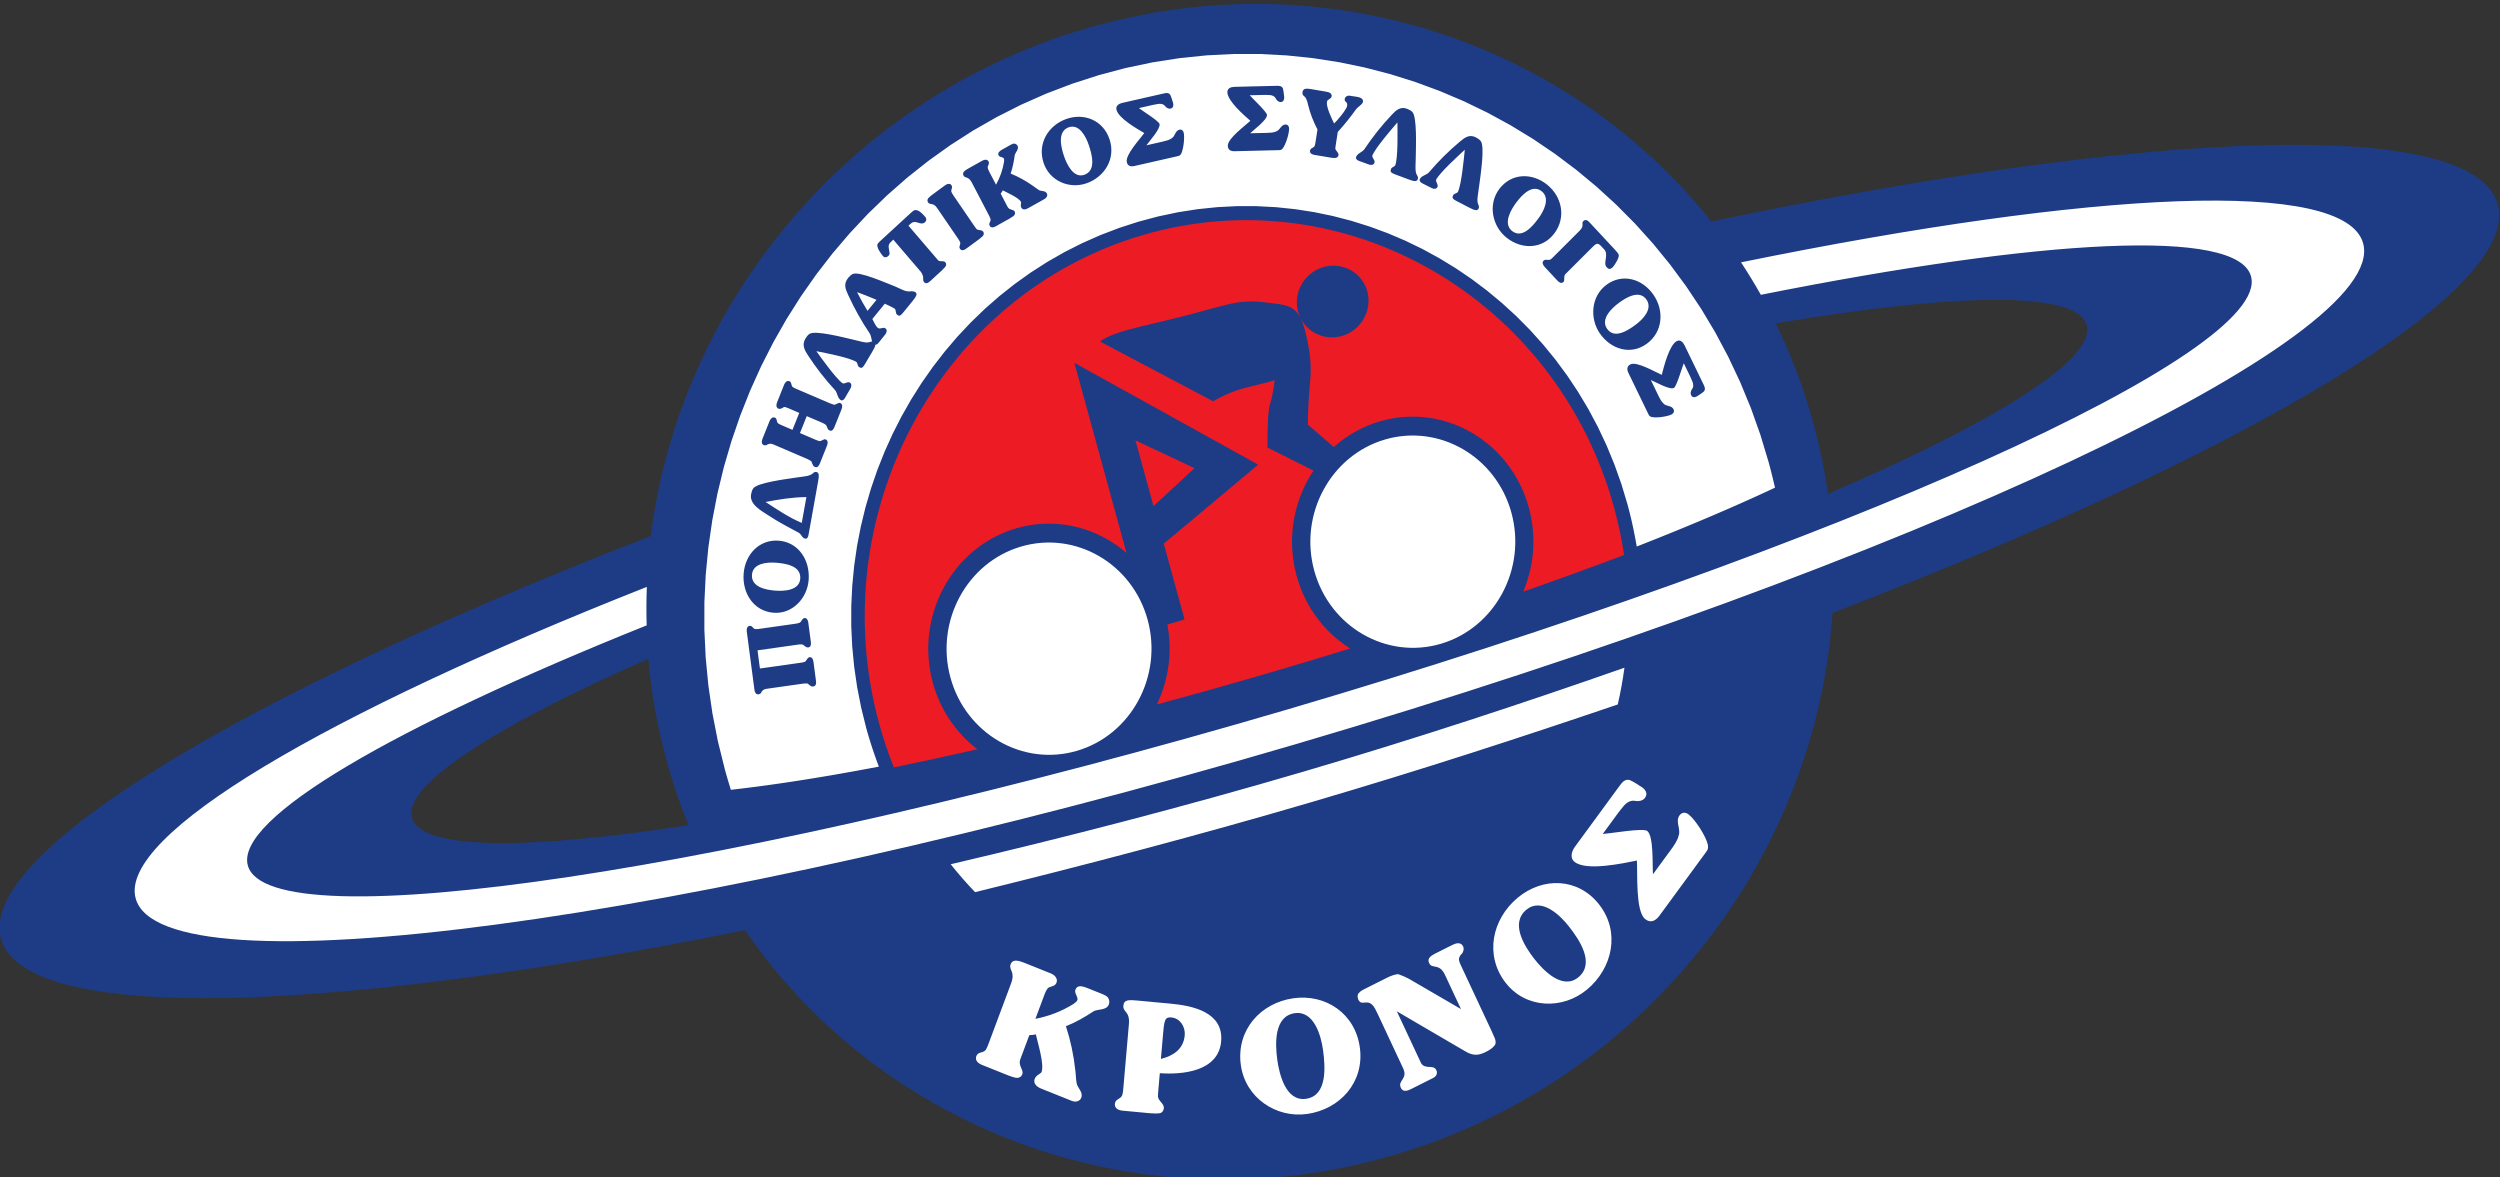 <?xml version="1.0" encoding="UTF-8" standalone="no"?>
<!-- Created with Inkscape (http://www.inkscape.org/) -->

<svg
   width="295.877mm"
   height="139.317mm"
   viewBox="0 0 295.877 139.317"
   version="1.1"
   id="svg1"
   xmlns:inkscape="http://www.inkscape.org/namespaces/inkscape"
   xmlns:sodipodi="http://sodipodi.sourceforge.net/DTD/sodipodi-0.dtd"
   xmlns="http://www.w3.org/2000/svg"
   xmlns:svg="http://www.w3.org/2000/svg">
  <rect x="0" y="0" width="295.877" height="139.317" fill="#333333" stroke="none"/>
  <sodipodi:namedview
     id="namedview1"
     pagecolor="#ffffff"
     bordercolor="#666666"
     borderopacity="1.0"
     inkscape:showpageshadow="2"
     inkscape:pageopacity="0.0"
     inkscape:pagecheckerboard="0"
     inkscape:deskcolor="#d1d1d1"
     inkscape:document-units="mm" />
  <defs
     id="defs1">
    <clipPath
       clipPathUnits="userSpaceOnUse"
       id="clipPath2">
      <path
         d="M 0,358.347 H 606.619 V 0 H 0 Z"
         transform="translate(-183.589,-122.274)"
         id="path2" />
    </clipPath>
    <clipPath
       clipPathUnits="userSpaceOnUse"
       id="clipPath4">
      <path
         d="M 0,358.347 H 606.619 V 0 H 0 Z"
         transform="translate(-381.381,-147.073)"
         id="path4" />
    </clipPath>
    <clipPath
       clipPathUnits="userSpaceOnUse"
       id="clipPath6">
      <path
         d="M 0,358.347 H 606.619 V 0 H 0 Z"
         transform="translate(-363.596,-94.822)"
         id="path6" />
    </clipPath>
    <clipPath
       clipPathUnits="userSpaceOnUse"
       id="clipPath8">
      <path
         d="M 0,358.347 H 606.619 V 0 H 0 Z"
         transform="translate(-282.56,-187.82)"
         id="path8" />
    </clipPath>
  </defs>
  <g
     inkscape:label="Layer 1"
     inkscape:groupmode="layer"
     id="layer1"
     transform="translate(-0.562,-35.342)">
    <g
       id="g4"
       transform="matrix(0.417,0,0,0.432,764.754,474.124)"
       inkscape:export-filename="kronos logo svg.svg"
       inkscape:export-xdpi="175.149"
       inkscape:export-ydpi="175.149">
      <path
         id="path1"
         d="M 0,0 C -1.812,4.286 -3.387,8.722 -4.687,13.302 -6.658,20.242 -7.937,27.228 -8.568,34.19 -41.305,20.256 -60.795,8.191 -58.9,1.516 -57.023,-5.093 -34.556,-5.181 0,0 m 231.457,103.127 c 3.278,-6.46 5.985,-13.304 8.028,-20.501 1.372,-4.833 2.404,-9.687 3.12,-14.542 35.597,14.776 57.074,27.68 55.089,34.675 -2.007,7.064 -27.547,6.679 -66.237,0.368 M 84.538,163.7 c 50.802,14.423 102.948,-2.843 133.214,-39.636 93.815,19.005 162.317,21.587 167.442,3.538 C 390.266,109.733 331.862,76.43 243.561,43.623 240.118,-6.642 203.797,-52.57 150.259,-67.771 96.525,-83.027 41.287,-62.835 12.025,-21.578 c -89.157,-17.36 -153.466,-19.215 -158.425,-1.75 -5.011,17.646 51.887,50.349 138.354,82.758 6.22,47.429 41.587,89.79 92.584,104.27"
         style="fill:#1d3c85;fill-opacity:1;fill-rule:evenodd;stroke:none"
         transform="matrix(1.333,0,0,-1.333,-1637.174,-789.64)"
         clip-path="url(#clipPath2)" />
      <path
         id="path3"
         d="M 0,0 C 0.591,2.484 1.068,5.005 1.425,7.55 -20.06,0.278 -42.897,-6.989 -66.729,-13.755 c -26.042,-7.393 -51.379,-13.681 -75.299,-19.085 1.644,-1.999 3.376,-3.912 5.192,-5.734 23.098,5.463 48.303,11.88 71.88,18.574 23.577,6.694 44.211,13.193 64.956,20 m -68.335,-8.099 c 130.606,37.082 232.596,83.288 227.033,102.877 -3.808,13.416 -57.19,10.923 -132.451,-3.912 1.477,-2.171 2.882,-4.396 4.215,-6.675 60.086,11.567 101.522,13.804 104.362,3.805 4.454,-15.693 -87.71,-55.682 -205.166,-89.029 -117.454,-33.348 -216.882,-47.757 -221.336,-32.064 -2.74,9.652 31.112,28.504 84.916,49.351 -0.079,2.642 -0.068,5.279 0.034,7.907 -68.46,-26.117 -112.532,-50.989 -108.828,-64.035 5.561,-19.588 116.616,-5.307 247.221,31.775 m 20.885,117.057 c -0.895,0.322 -1.022,0.557 -0.84,1.062 0.019,0.055 0.04,0.111 0.086,0.18 0.13,0.184 0.749,0.382 0.843,0.643 0.585,1.623 0.469,6.808 0.443,8.779 -1.388,-1.567 -4.455,-4.994 -5.305,-6.711 -0.215,-0.598 0.634,-0.987 0.413,-1.604 -0.162,-0.447 -0.676,-0.473 -1.082,-0.369 -0.728,0.262 -1.444,0.499 -2.152,0.754 -0.354,0.127 -0.744,0.331 -0.691,0.776 0.309,0.858 1.322,0.979 1.802,1.67 1.724,2.499 3.667,4.855 5.771,7.007 0.944,0.986 1.868,1.793 3.287,1.282 0.409,-0.15 0.826,-0.34 1.119,-0.636 1.055,-0.991 0.773,-7.339 0.75,-9.101 0.009,-0.91 -0.09,-1.822 -0.049,-2.765 0.069,-1.332 0.723,-1.272 0.467,-1.982 -0.187,-0.521 -0.793,-0.388 -1.236,-0.271 -0.261,0.095 -0.529,0.17 -0.79,0.265 z m 61.657,-35.121 4.085,-8.135 c 0.224,-0.443 0.428,-0.939 0.047,-1.375 -0.4,-0.355 -1.037,-0.72 -1.507,-1.022 -0.461,-0.231 -0.958,-0.258 -1.215,0.256 -0.196,0.389 -0.072,0.806 0.132,1.152 0.434,0.507 0.379,1.144 0.104,1.739 -0.125,0.292 -0.251,0.585 -0.393,0.869 l -1.405,2.801 C 13.674,69.243 12.527,65.339 11.96,65.054 11.057,64.599 8.092,66.261 7.037,66.686 l 1.662,-3.314 c 0.234,-0.46 0.632,-1.214 1.06,-1.533 0.532,-0.62 1.701,-0.342 2.111,-1.158 0.231,-0.461 0.028,-0.851 -0.396,-1.065 -0.923,-0.463 -3.272,-0.777 -4.285,-0.531 -0.451,0.15 -0.503,0.257 -0.71,0.665 l -0.391,0.779 -3.809,7.586 c -0.337,0.674 -0.4,1.374 0.396,1.774 1.366,0.685 5.3,-1.579 6.692,-2.144 0.46,1.695 1.585,6.123 3.216,6.942 0.729,0.364 1.322,-0.247 1.624,-0.85 M 0.251,82.544 c 1.564,1.118 4.379,2.74 5.867,0.659 1.396,-1.953 -0.824,-4.099 -2.325,-5.171 -1.631,-1.165 -4.509,-3.004 -6.076,-0.81 -1.442,2.016 1.017,4.238 2.534,5.322 m -2.668,3.698 c 3.419,2.446 7.67,1.241 10.021,-2.049 2.34,-3.275 1.987,-7.624 -1.384,-10.034 -3.405,-2.434 -7.666,-1.213 -10.03,2.094 -2.237,3.13 -1.852,7.672 1.393,9.989 m 1.762,7.276 c 0.191,-0.202 0.371,-0.414 0.563,-0.614 0.068,-0.1 0.152,-0.185 0.218,-0.313 0.398,-0.527 -0.598,-2.009 -1.143,-2.673 -0.599,-0.577 -0.949,-0.472 -1.333,-0.072 -0.88,0.914 0.524,2.571 -0.549,3.685 l -0.674,0.699 c -0.233,0.243 -0.62,0.587 -0.989,0.397 -0.311,-0.135 -0.568,-0.383 -0.783,-0.588 l -5.384,-5.188 c -0.143,-0.138 -0.285,-0.275 -0.427,-0.414 -0.458,-0.439 -0.037,-1.247 -0.409,-1.604 -0.414,-0.399 -0.928,-0.096 -1.257,0.248 l -2.713,2.813 c -0.357,0.372 -0.683,0.91 -0.254,1.324 0.441,0.426 1.134,-0.093 1.548,0.306 0.141,0.082 0.27,0.206 0.398,0.33 l 0.215,0.207 5.483,5.284 c 1.171,1.127 0.28,1.481 0.809,1.99 0.456,0.44 0.928,0.151 1.286,-0.22 z m -20.967,9.625 c 1.176,1.522 3.403,3.886 5.428,2.324 1.898,-1.467 0.393,-4.165 -0.735,-5.623 -1.223,-1.585 -3.451,-4.177 -5.584,-2.528 -1.962,1.516 -0.248,4.352 0.891,5.827 m -3.622,2.773 c 2.569,3.326 6.986,3.399 10.188,0.926 3.187,-2.461 4.103,-6.726 1.569,-10.006 -2.559,-3.311 -6.991,-3.372 -10.207,-0.886 -3.047,2.35 -3.987,6.811 -1.55,9.966 m -9.106,-2.437 c -0.851,0.425 -0.95,0.674 -0.712,1.152 0.028,0.054 0.055,0.108 0.108,0.17 0.151,0.167 0.789,0.291 0.913,0.541 0.77,1.544 1.267,6.706 1.47,8.665 -1.561,-1.393 -5.009,-4.436 -6.056,-6.042 -0.284,-0.567 0.515,-1.055 0.224,-1.64 -0.213,-0.426 -0.729,-0.391 -1.118,-0.24 -0.693,0.345 -1.375,0.665 -2.051,1.001 -0.337,0.169 -0.699,0.416 -0.594,0.852 0.408,0.815 1.428,0.817 1.985,1.446 2.005,2.28 4.213,4.391 6.554,6.281 1.055,0.871 2.065,1.561 3.415,0.889 0.39,-0.197 0.779,-0.435 1.038,-0.763 0.931,-1.109 -0.097,-7.379 -0.326,-9.126 -0.097,-0.905 -0.301,-1.8 -0.372,-2.741 -0.088,-1.33 0.568,-1.348 0.232,-2.022 -0.249,-0.495 -0.835,-0.293 -1.259,-0.124 -0.25,0.123 -0.507,0.229 -0.754,0.354 z m -25.708,11.429 c -0.033,-0.196 -0.064,-0.391 -0.073,-0.571 -0.029,-0.558 0.766,-0.847 0.669,-1.455 -0.115,-0.704 -1.043,-0.594 -1.57,-0.508 l -3.562,0.576 c -0.47,0.077 -1.016,0.306 -0.925,0.873 0.099,0.606 0.765,0.499 0.983,0.986 0.104,0.264 0.156,0.577 0.203,0.871 l 0.401,2.486 c -0.848,1.564 -1.526,3.221 -1.97,4.941 -0.175,0.651 -0.29,1.433 -0.84,1.883 -0.312,0.192 -0.443,0.494 -0.386,0.847 0.134,0.821 0.845,0.747 1.496,0.682 l 3.211,-0.521 c 0.217,-0.035 0.431,-0.069 0.662,-0.127 0.431,-0.07 0.925,-0.371 0.844,-0.879 -0.101,-0.608 -0.918,-0.576 -1.007,-1.124 -0.179,-1.096 1.026,-3.461 1.526,-4.466 0.432,0.432 0.857,0.825 1.24,1.327 0.44,0.489 1.453,1.772 1.538,2.301 0.014,0.079 0.012,0.199 0.009,0.3 -0.039,0.629 -0.629,0.463 -0.52,1.129 0.069,0.431 0.492,0.684 0.933,0.673 0.548,-0.089 1.08,-0.155 1.627,-0.244 0.529,-0.085 1.44,-0.292 1.324,-1.018 -0.094,-0.567 -1.07,-1.012 -1.456,-1.533 -1.352,-1.77 -2.359,-3.032 -3.91,-4.669 z m -21.6,12.027 9.101,0.211 c 0.495,0.012 1.033,-0.016 1.262,-0.547 0.151,-0.512 0.207,-1.244 0.279,-1.798 0.013,-0.515 -0.174,-0.976 -0.749,-0.989 -0.438,-0.01 -0.761,0.28 -0.988,0.611 -0.272,0.609 -0.871,0.833 -1.526,0.837 -0.318,0.012 -0.635,0.026 -0.952,0.018 l -3.134,-0.071 c 0.632,-0.72 3.67,-3.427 3.683,-4.062 0.025,-1.011 -2.746,-2.979 -3.582,-3.752 l 3.708,0.086 c 0.515,0.012 1.368,0.052 1.839,0.3 0.787,0.217 1.039,1.392 1.95,1.414 0.516,0.013 0.782,-0.339 0.792,-0.816 0.025,-1.03 -0.698,-3.288 -1.353,-4.098 -0.328,-0.343 -0.447,-0.345 -0.903,-0.357 l -0.873,-0.02 -8.486,-0.197 c -0.754,-0.018 -1.413,0.226 -1.434,1.118 -0.036,1.527 3.694,4.112 4.801,5.131 -1.335,1.138 -4.855,4.052 -4.897,5.876 -0.019,0.813 0.788,1.089 1.462,1.105 m -78.635,-56.999 c -0.497,-0.812 -0.753,-0.887 -1.21,-0.609 -0.05,0.031 -0.101,0.063 -0.159,0.121 -0.155,0.164 -0.223,0.813 -0.46,0.957 -1.472,0.9 -6.572,1.834 -8.509,2.205 1.255,-1.675 3.992,-5.372 5.502,-6.55 0.542,-0.331 1.095,0.423 1.653,0.081 0.407,-0.248 0.327,-0.758 0.143,-1.134 -0.403,-0.661 -0.779,-1.313 -1.172,-1.957 -0.197,-0.321 -0.475,-0.662 -0.899,-0.519 -0.779,0.476 -0.692,1.493 -1.271,2.103 -2.1,2.191 -4.015,4.571 -5.699,7.065 -0.774,1.126 -1.379,2.193 -0.592,3.477 0.229,0.373 0.501,0.741 0.849,0.97 1.184,0.833 7.343,-0.727 9.064,-1.104 0.894,-0.174 1.769,-0.455 2.699,-0.605 0.961,-0.146 1.26,0.159 1.6,0.183 -0.175,0.525 -0.221,1.211 -0.513,1.636 -1.756,2.47 -3.248,5.131 -4.561,7.848 -0.667,1.393 -1.057,2.345 0.018,3.619 0.256,0.303 0.57,0.581 0.909,0.737 1.35,0.677 7.341,-1.939 9.054,-2.555 1.076,-0.416 2.258,-1.23 3.432,-0.976 0.226,-0.01 0.693,-0.04 0.874,-0.194 0.167,-0.14 0.281,-0.314 0.218,-0.572 -0.183,-0.495 -0.554,-0.934 -0.886,-1.328 l -1.946,-2.304 c -0.614,-0.727 -0.878,-0.764 -1.286,-0.418 -0.046,0.038 -0.092,0.077 -0.139,0.142 -0.146,0.228 -0.117,0.878 -0.345,1.07 -0.535,0.349 -1.513,0.758 -2.128,1.043 l -2.661,-3.151 c 0.357,-0.561 0.622,-1.355 1.137,-1.789 0.531,-0.449 1.187,0.269 1.703,-0.167 0.378,-0.319 0.208,-0.799 -0.03,-1.142 -0.499,-0.591 -0.971,-1.18 -1.456,-1.755 -0.178,-0.21 -0.429,-0.433 -0.696,-0.441 -0.026,-0.234 -0.142,-0.484 -0.246,-0.693 -0.145,-0.237 -0.273,-0.485 -0.419,-0.723 z M -185.45,15.013 c -0.072,0.53 0.094,1.074 0.604,1.142 0.609,0.083 0.706,-0.623 1.211,-0.654 0.305,-0.039 0.6,0.003 0.876,0.039 l 7.682,1.051 c 0.295,0.04 0.587,0.1 0.853,0.197 0.403,0.135 0.539,0.894 1.03,0.961 0.57,0.077 0.786,-0.474 0.851,-0.944 l 0.539,-3.95 c 0.061,-0.452 0.044,-1.056 -0.546,-1.134 -0.295,-0.043 -0.621,0.153 -0.806,0.329 -0.414,0.403 -0.783,0.312 -1.336,0.257 l -8.665,-1.184 0.511,-3.733 8.665,1.184 c 0.295,0.039 0.59,0.082 0.856,0.177 0.402,0.135 0.539,0.895 1.03,0.963 0.57,0.077 0.785,-0.475 0.849,-0.946 l 0.54,-3.951 c 0.06,-0.431 0.022,-1.036 -0.547,-1.115 -0.197,-0.026 -0.415,-0.036 -0.597,0.12 -0.825,0.467 -0.176,0.555 -1.546,0.468 l -7.683,-1.05 c -0.569,-0.079 -0.859,-0.157 -1.215,-0.627 -0.026,-0.102 -0.077,-0.169 -0.108,-0.234 -0.136,-0.179 -0.304,-0.262 -0.52,-0.29 -0.609,-0.085 -0.822,0.447 -0.89,0.938 z m 5.703,3.835 c -4.192,0.319 -6.676,3.97 -6.369,8.006 0.308,4.013 3.37,7.121 7.502,6.804 4.173,-0.319 6.656,-3.989 6.346,-8.043 -0.292,-3.836 -3.503,-7.071 -7.479,-6.767 m 0.329,4.549 c -1.919,0.147 -5.118,0.709 -4.923,3.26 0.184,2.392 3.262,2.614 5.103,2.474 1.997,-0.152 5.384,-0.59 5.179,-3.279 -0.189,-2.472 -3.501,-2.596 -5.359,-2.455 m 9.147,22.371 -2.027,-10.9 c -0.069,-0.37 -0.207,-0.788 -0.654,-0.806 -0.78,0.145 -0.82,0.898 -1.444,1.237 -2.135,1.102 -4.238,2.159 -6.26,3.442 -1.549,0.994 -4.27,2.308 -3.875,4.433 0.08,0.429 0.202,0.869 0.446,1.208 0.809,1.201 7.121,1.943 8.862,2.205 0.897,0.155 1.815,0.207 2.738,0.398 1.303,0.283 1.139,0.919 1.88,0.781 0.545,-0.102 0.512,-0.72 0.467,-1.176 -0.05,-0.273 -0.082,-0.549 -0.133,-0.822 m -2.481,-3.149 -0.987,-5.304 c -2.667,1.06 -5.273,2.774 -7.694,4.294 2.843,0.54 5.771,0.985 8.681,1.01 m -1.521,17.3 -2.271,0.941 c -0.185,0.076 -0.374,0.133 -0.558,0.209 -0.135,0.035 -0.264,0.088 -0.422,0.068 0,0 -0.699,-0.547 -1.175,-0.349 -0.551,0.226 -0.487,0.846 -0.313,1.266 l 1.534,3.701 c 0.204,0.494 0.64,0.873 1.116,0.676 0.549,-0.229 0.295,-0.895 0.707,-1.195 0.252,-0.17 0.491,-0.269 0.766,-0.382 l 7.164,-2.968 c 0.273,-0.114 0.556,-0.209 0.828,-0.28 0.423,-0.067 0.924,0.52 1.362,0.338 0.531,-0.22 0.458,-0.812 0.277,-1.252 l -1.535,-3.702 c -0.159,-0.384 -0.485,-0.914 -1.016,-0.694 -0.294,0.121 -0.459,0.448 -0.547,0.7 -0.139,0.55 -0.545,0.655 -1.024,0.897 l -3.299,1.365 -1.442,-3.48 3.298,-1.366 c 0.274,-0.116 0.557,-0.211 0.829,-0.28 0.407,-0.105 0.924,0.519 1.364,0.336 0.53,-0.219 0.449,-0.829 0.267,-1.269 l -1.526,-3.682 c -0.174,-0.421 -0.512,-0.927 -1.025,-0.714 -0.201,0.085 -0.388,0.204 -0.448,0.422 -0.502,0.809 0.103,0.559 -1.116,1.192 l -7.164,2.968 c -0.513,0.212 -0.822,0.297 -1.347,0.065 -0.085,-0.051 -0.163,-0.083 -0.248,-0.133 -0.181,-0.076 -0.385,-0.098 -0.569,-0.022 -0.568,0.233 -0.494,0.827 -0.304,1.284 l 1.526,3.682 c 0.212,0.514 0.667,0.884 1.125,0.694 0.549,-0.228 0.269,-0.905 0.708,-1.195 0.251,-0.169 0.489,-0.266 0.764,-0.381 l 2.271,-0.941 z m 16.45,23.243 -1.919,-2.274 c -0.81,1.256 -1.522,2.531 -2.225,3.852 1.405,-0.487 2.773,-1.019 4.144,-1.578 m 12.71,8.58 c 0.159,-0.179 0.29,-0.326 0.422,-0.475 0.469,-0.38 1.126,0.045 1.521,-0.4 0.276,-0.311 0.213,-0.659 -0.059,-0.98 -0.21,-0.24 -0.434,-0.466 -0.658,-0.662 l -2.551,-2.265 c -0.371,-0.33 -0.879,-0.594 -1.273,-0.148 -0.422,0.474 0.17,0.973 -0.662,2.089 l -5.884,6.631 c -1.171,-1.04 -1.09,-1.073 -0.804,-2.62 0.06,-0.425 0,-0.507 -0.341,-0.809 -0.297,-0.264 -0.762,-0.277 -1.038,0.033 -0.501,0.565 -1.383,1.769 -1.188,2.445 0.141,0.259 0.498,0.576 0.72,0.773 l 6.364,5.646 0.444,0.367 c 0.89,0.791 2.115,-0.562 2.694,-1.215 0.211,-0.236 0.245,-0.604 0.046,-0.886 -0.047,-0.068 -0.091,-0.108 -0.15,-0.161 -0.89,-0.789 -1.919,0.579 -2.92,-0.205 -0.207,-0.156 -0.399,-0.327 -0.593,-0.499 z m 8.069,6.646 c 0.161,-0.228 0.32,-0.455 0.486,-0.653 0.402,-0.396 1.108,-0.091 1.463,-0.592 0.229,-0.324 0.113,-0.674 -0.177,-0.953 -0.236,-0.214 -0.467,-0.403 -0.726,-0.586 l -2.769,-1.959 c -0.405,-0.287 -0.937,-0.493 -1.282,-0.008 -0.343,0.486 0.207,0.875 0.023,1.376 -0.112,0.26 -0.296,0.519 -0.467,0.762 l -4.4,6.217 c -0.917,1.295 -1.501,0.54 -1.959,1.189 -0.195,0.274 -0.153,0.595 0.031,0.847 0.262,0.283 0.57,0.501 0.865,0.734 l 2.784,1.971 c 0.47,0.332 1.03,0.365 1.295,-0.009 0.286,-0.403 0.03,-0.73 -0.036,-1.117 -0.047,-0.276 0.319,-0.794 0.469,-1.004 z m 4.668,8.433 c 0.849,1.473 1.42,3.044 1.704,4.73 0.003,0.204 0.055,0.482 -0.038,0.656 -0.181,0.332 -0.886,0.22 -1.103,0.621 -0.312,0.577 0.263,0.931 0.707,1.193 l 1.885,1.019 c 0.157,0.084 0.288,0.134 0.437,0.191 0.36,0.127 0.792,-0.045 0.99,-0.412 0.349,-0.645 -0.403,-1.299 -0.597,-1.901 -0.181,-1.291 -0.425,-2.549 -0.873,-3.807 1.635,-0.649 3.216,-1.486 4.676,-2.478 0.434,-0.261 0.826,-0.612 1.287,-0.882 0.509,-0.356 1.386,-0.063 1.745,-0.726 0.236,-0.436 -0.05,-0.906 -0.47,-1.132 l -0.419,-0.226 -3.141,-1.697 c -0.436,-0.235 -1.104,-0.417 -1.406,0.142 -0.057,0.105 -0.095,0.218 -0.101,0.351 -0.048,0.131 0.113,0.669 0.028,0.827 -0.463,0.855 -2.908,1.876 -3.873,2.369 -0.117,-0.242 -0.27,-0.459 -0.449,-0.67 l 1.207,-2.234 0.255,-0.47 c 0.404,-0.751 1.247,-0.475 1.521,-0.983 0.188,-0.348 0.04,-0.698 -0.263,-0.93 -0.26,-0.184 -0.53,-0.354 -0.809,-0.505 l -2.984,-1.612 c -0.436,-0.235 -0.991,-0.377 -1.274,0.146 -0.283,0.523 0.31,0.843 0.188,1.365 -0.079,0.272 -0.23,0.55 -0.372,0.813 l -3.621,6.7 c -0.735,1.36 -1.408,0.771 -1.767,1.434 -0.386,0.715 0.55,1.153 1.047,1.444 l 3.001,1.621 c 0.506,0.273 1.066,0.238 1.282,-0.162 0.236,-0.437 -0.057,-0.73 -0.169,-1.107 -0.069,-0.285 0.212,-0.81 0.345,-1.054 z m 10.129,4.471 c -1.375,3.972 0.985,7.707 4.809,9.029 3.803,1.318 7.874,-0.254 9.229,-4.171 1.368,-3.954 -1.01,-7.694 -4.852,-9.024 -3.635,-1.257 -7.882,0.399 -9.186,4.166 m 4.304,1.511 c -0.629,1.817 -1.386,4.975 1.031,5.813 2.267,0.784 3.699,-1.953 4.301,-3.696 0.655,-1.892 1.602,-5.174 -0.947,-6.056 -2.342,-0.81 -3.775,2.178 -4.385,3.939 m 12.425,10.825 8.892,1.953 c 0.484,0.107 1.015,0.183 1.343,-0.293 0.246,-0.475 0.441,-1.184 0.619,-1.712 0.111,-0.504 0.015,-0.992 -0.546,-1.116 -0.426,-0.093 -0.801,0.13 -1.085,0.412 -0.385,0.545 -1.018,0.649 -1.661,0.528 -0.315,-0.048 -0.628,-0.096 -0.937,-0.165 l -3.062,-0.672 c 0.758,-0.584 4.26,-2.659 4.395,-3.279 0.218,-0.988 -2.125,-3.451 -2.796,-4.37 l 3.623,0.796 c 0.504,0.11 1.332,0.313 1.746,0.647 0.731,0.365 0.752,1.566 1.644,1.762 0.503,0.111 0.832,-0.182 0.934,-0.648 0.221,-1.007 -0.054,-3.362 -0.543,-4.281 -0.256,-0.4 -0.374,-0.426 -0.818,-0.523 l -0.853,-0.188 -8.291,-1.821 c -0.735,-0.161 -1.43,-0.051 -1.622,0.82 -0.327,1.493 2.837,4.746 3.728,5.956 -1.529,0.862 -5.542,3.047 -5.934,4.83 -0.174,0.793 0.566,1.219 1.224,1.364 m 11.912,-22.468 4.192,0.632 4.186,0.416 4.171,0.204 4.153,-0.005 4.124,-0.208 4.089,-0.41 4.047,-0.607 4.003,-0.803 3.951,-0.992 3.886,-1.178 3.822,-1.359 3.746,-1.539 3.669,-1.716 3.578,-1.888 3.487,-2.053 3.387,-2.218 3.277,-2.38 3.165,-2.536 3.045,-2.688 2.92,-2.84 2.784,-2.984 2.647,-3.125 2.498,-3.264 2.344,-3.398 2.185,-3.53 2.02,-3.657 1.844,-3.779 1.665,-3.901 1.482,-4.016 1.29,-4.141 0.063,-0.225 0.067,-0.239 0.065,-0.236 0.065,-0.238 0.063,-0.237 0.064,-0.238 0.063,-0.237 0.061,-0.237 0.06,-0.238 0.061,-0.239 0.06,-0.237 L 2.8,38.359 2.859,38.121 2.917,37.883 2.973,37.645 3.03,37.408 3.084,37.17 3.139,36.933 3.191,36.694 3.244,36.456 3.298,36.219 3.349,35.981 3.398,35.742 3.45,35.504 3.5,35.267 3.547,35.029 3.595,34.79 3.644,34.553 3.69,34.314 l 0.047,-0.237 0.044,-0.239 0.261,-1.38 2.043,0.78 0.955,0.364 0.951,0.366 0.945,0.364 0.936,0.365 0.931,0.363 0.926,0.363 0.92,0.363 0.914,0.36 0.906,0.362 0.9,0.36 0.895,0.359 0.888,0.358 0.88,0.358 0.875,0.356 0.87,0.357 0.86,0.355 0.855,0.354 0.85,0.354 0.841,0.353 0.836,0.351 0.828,0.35 0.82,0.351 0.816,0.349 0.807,0.348 0.801,0.346 0.794,0.346 0.787,0.344 0.779,0.345 0.773,0.343 0.764,0.34 1.494,0.671 -0.258,1.058 -0.067,0.275 -0.069,0.278 -0.067,0.274 -0.071,0.276 -0.069,0.275 -0.071,0.276 -0.073,0.277 -0.072,0.276 -0.072,0.275 -0.074,0.276 -0.075,0.276 -0.075,0.276 -0.077,0.275 -0.077,0.276 -0.08,0.288 -1.762,5.65 -2.029,5.509 -2.285,5.349 -2.532,5.185 -2.767,5.016 -2.998,4.841 -3.218,4.66 -3.425,4.477 -3.627,4.288 -3.818,4.091 -4.003,3.892 -4.177,3.687 -4.34,3.479 -4.497,3.261 -4.64,3.041 -4.781,2.817 -4.908,2.587 -5.029,2.351 -5.138,2.111 -5.238,1.866 -5.331,1.616 -5.414,1.358 -5.489,1.1 -5.553,0.833 -5.611,0.564 -5.656,0.287 -5.692,0.004 -5.723,-0.279 -5.742,-0.571 -5.752,-0.867 -5.751,-1.169 -5.744,-1.473 -5.662,-1.765 -5.509,-2.028 -5.349,-2.285 -5.184,-2.532 -5.017,-2.768 -4.842,-2.997 -4.66,-3.217 -4.477,-3.426 -4.287,-3.628 -4.092,-3.818 -3.892,-4.003 -3.687,-4.175 -3.477,-4.342 -3.263,-4.494 -3.042,-4.643 -2.816,-4.779 -2.587,-4.91 -2.352,-5.027 -2.109,-5.137 -1.867,-5.239 -1.614,-5.33 -1.36,-5.416 -1.099,-5.488 -0.834,-5.554 -0.563,-5.608 -0.288,-5.656 -0.004,-5.694 0.28,-5.724 0.57,-5.741 0.868,-5.753 1.168,-5.751 1.472,-5.732 0.063,-0.228 0.063,-0.216 0.062,-0.215 0.064,-0.216 0.063,-0.216 0.063,-0.215 0.065,-0.214 0.064,-0.215 0.064,-0.214 0.131,-0.428 0.067,-0.217 0.065,-0.211 0.068,-0.214 0.068,-0.212 0.307,-0.973 1.601,0.18 0.818,0.095 0.826,0.097 0.835,0.101 0.841,0.104 0.851,0.106 0.856,0.11 0.865,0.113 0.872,0.117 0.879,0.12 0.887,0.122 0.895,0.126 0.902,0.129 0.908,0.131 0.916,0.135 0.924,0.139 0.928,0.142 0.939,0.144 0.943,0.149 0.951,0.149 0.958,0.155 0.965,0.155 0.972,0.16 0.977,0.164 0.983,0.167 0.992,0.168 0.996,0.171 1.005,0.174 1.01,0.178 1.016,0.182 1.023,0.182 2.175,0.395 -0.572,1.512 -0.155,0.422 -0.155,0.423 -0.152,0.426 -0.151,0.425 -0.147,0.427 -0.146,0.429 -0.144,0.43 -0.141,0.432 -0.141,0.43 -0.137,0.435 -0.134,0.433 -0.133,0.435 -0.132,0.438 -0.127,0.439 -0.123,0.428 -1.079,4.2 -0.851,4.196 -0.632,4.193 -0.417,4.186 -0.204,4.172 0.005,4.151 0.209,4.125 0.41,4.089 0.606,4.05 0.803,4.002 0.991,3.948 1.179,3.888 1.36,3.82 1.54,3.748 1.715,3.666 1.887,3.58 2.054,3.486 2.218,3.386 2.38,3.28 2.536,3.164 2.687,3.046 2.84,2.919 2.984,2.784 3.126,2.646 3.263,2.497 3.4,2.344 3.528,2.185 3.658,2.02 3.779,1.845 3.9,1.665 4.017,1.481 4.13,1.286 4.19,1.076 z m 44.011,-46.722 c 11.562,3.281 23.667,-3.468 26.949,-15.028 3.282,-11.56 -3.469,-23.666 -15.029,-26.948 -11.56,-3.281 -23.667,3.47 -26.949,15.029 -3.281,11.56 3.47,23.665 15.029,26.947 m -77.451,-21.99 c 11.56,3.281 23.664,-3.469 26.945,-15.029 3.283,-11.561 -3.469,-23.665 -15.028,-26.947 -11.56,-3.283 -23.664,3.469 -26.947,15.029 -3.282,11.56 3.468,23.665 15.03,26.947"
         style="fill:#ffffff;fill-opacity:1;fill-rule:evenodd;stroke:none"
         transform="matrix(1.333,0,0,-1.333,-1373.45,-822.705)"
         clip-path="url(#clipPath4)" />
      <path
         id="path5"
         d="M 0,0 C -2.082,2.586 -5.154,7.273 -1.689,10.063 1.508,12.639 5.453,9.05 7.427,6.599 9.574,3.934 13.021,-0.892 9.423,-3.788 6.065,-6.493 1.976,-2.451 0,0 m -6.08,-4.941 c -4.55,5.65 -2.898,13.087 2.538,17.466 5.384,4.335 12.908,4.158 17.395,-1.411 4.528,-5.623 2.83,-13.061 -2.606,-17.439 -5.171,-4.164 -13.014,-3.973 -17.327,1.384 m -21.834,-17.563 -5.266,10.87 -0.731,1.433 c -1.471,2.406 -2.767,0.218 -3.544,1.819 -0.193,0.4 -0.246,1.058 0.141,1.361 0.449,0.483 0.603,0.481 1.172,0.795 l 4.896,2.372 c 0.585,0.284 1.645,0.684 2.29,0.692 0.671,-0.209 1.629,-0.618 2.237,-0.932 l 11.123,-6.245 -3.401,7.021 c -1.223,2.525 -2.739,1.106 -3.382,2.429 -0.477,0.986 0.416,1.495 1.201,1.913 l 3.788,1.836 c 0.772,0.372 1.799,0.605 2.246,-0.32 0.254,-0.522 0.062,-1.224 -0.339,-1.571 -0.403,-0.346 -0.671,-0.97 -0.478,-1.448 0.057,-0.276 0.207,-0.583 0.326,-0.83 l 6.549,-13.517 c 0.238,-0.493 0.433,-0.971 0.671,-1.463 0.179,-0.446 0.339,-1.014 0.027,-1.469 -0.51,-0.673 -1.266,-1.076 -1.973,-1.419 -1.602,-0.776 -2.767,-0.726 -4.285,0.135 l -14.605,8.245 4.654,-9.605 0.553,-1.14 c 0.947,-1.251 2.614,-0.14 3.196,-1.34 0.373,-0.77 -0.077,-1.331 -0.724,-1.644 l -0.985,-0.478 -3.695,-1.79 c -0.708,-0.343 -1.692,-0.668 -2.14,0.255 -0.761,1.572 1.568,1.786 0.478,4.035 m -26.803,1.823 c -0.454,3.288 -0.673,8.889 3.736,9.496 4.066,0.561 5.599,-4.546 6.029,-7.666 0.468,-3.388 0.936,-9.298 -3.639,-9.93 -4.27,-0.589 -5.695,4.983 -6.126,8.1 m -7.757,-1.104 c 0.94,-6.812 7.564,-11.016 14.14,-10.109 6.914,0.952 12.2,6.454 11.215,13.606 -0.977,7.084 -7.335,11.112 -14.183,10.168 -6.915,-0.954 -12.163,-6.479 -11.172,-13.665 m -17.011,1.203 0.47,5.215 c 0.119,0.95 0.103,1.914 0.493,2.805 0.288,0.525 0.771,0.55 1.282,0.503 1.806,-0.161 2.991,-1.883 2.831,-3.655 -0.26,-2.896 -2.478,-4.242 -5.076,-4.868 m -7.988,-5.91 c -0.047,-0.512 -0.095,-1.056 -0.241,-1.525 -0.318,-0.864 -1.476,-0.759 -1.569,-1.781 -0.092,-1.023 0.84,-1.348 1.693,-1.425 l 5.828,-0.524 c 0.684,-0.027 1.298,-0.083 1.956,-0.005 0.522,0.056 0.906,0.502 0.951,1.013 0.089,0.988 -1.172,1.48 -1.259,2.416 0.006,0.445 0.049,0.923 0.091,1.4 l 0.308,3.408 c 4.78,-0.328 12.499,0.316 13.061,6.552 0.54,5.997 -6.075,7.317 -10.675,7.731 l -7.259,0.654 c -0.718,0.03 -1.663,0.218 -2.381,-0.13 -0.4,-0.239 -0.464,-0.576 -0.502,-0.985 -0.119,-1.328 1.416,-1.055 1.177,-3.713 z m -18.731,14.148 1.865,4.819 c 0.173,0.447 0.543,1.404 0.998,1.632 0.62,0.274 1.332,0.219 1.641,1.017 0.283,0.732 -0.297,1.508 -1.222,1.866 l -5.49,2.123 c -0.937,0.326 -2.559,1.064 -3.066,-0.245 -0.469,-1.212 1.058,-1.435 0.096,-3.926 l -4.741,-12.253 c -0.185,-0.479 -0.382,-0.99 -0.651,-1.399 -0.544,-0.743 -1.629,-0.323 -1.999,-1.279 -0.372,-0.958 0.435,-1.529 1.234,-1.837 l 5.457,-2.111 c 0.51,-0.198 1.032,-0.362 1.569,-0.497 0.642,-0.139 1.27,0.059 1.517,0.697 0.358,0.926 -0.948,1.724 -0.417,3.097 l 0.333,0.862 1.58,4.085 c 0.477,-0.002 0.934,0.042 1.384,0.161 0.433,-1.82 1.83,-6.174 1.225,-7.739 -0.111,-0.287 -0.996,-0.678 -1.115,-0.889 -0.169,-0.154 -0.275,-0.333 -0.349,-0.525 -0.395,-1.021 0.591,-1.697 1.389,-2.004 l 5.744,-2.222 0.765,-0.296 c 0.767,-0.297 1.705,-0.147 2.014,0.651 0.469,1.213 -0.9,2.035 -1.001,3.102 -0.163,0.907 -0.141,1.815 -0.284,2.678 -0.334,3.028 -1.003,6.038 -1.983,8.912 2.151,0.819 4.076,1.907 5.975,3.118 1.007,0.418 2.706,0.164 3.163,1.345 0.259,0.671 0.002,1.428 -0.567,1.759 -0.243,0.13 -0.454,0.25 -0.742,0.361 l -3.445,1.334 c -0.843,0.288 -1.952,0.643 -2.361,-0.409 -0.283,-0.734 0.654,-1.537 0.419,-2.144 -0.123,-0.318 -0.546,-0.559 -0.816,-0.784 -2.532,-1.516 -5.233,-2.525 -8.119,-3.06 M 8.702,23.063 C 7.995,22.135 7.5,20.742 8.621,19.892 c 2.516,-1.911 10.255,-0.288 13.238,0.292 0.185,-2.596 -0.336,-10.434 1.77,-12.033 1.229,-0.934 2.27,-0.302 3.059,0.736 l 8.885,11.702 0.913,1.202 c 0.478,0.629 0.603,0.792 0.492,1.611 -0.389,1.759 -2.669,5.172 -4.089,6.251 -0.658,0.499 -1.419,0.517 -1.958,-0.195 -0.955,-1.257 0.367,-2.864 -0.191,-4.166 -0.17,-0.904 -1.035,-2.102 -1.575,-2.812 l -3.882,-5.112 c -0.146,1.965 0.177,7.84 -1.218,8.9 -0.875,0.663 -7.816,-0.532 -9.471,-0.612 l 3.281,4.321 c 0.332,0.436 0.691,0.853 1.05,1.271 0.713,0.882 1.664,1.451 2.782,1.163 0.691,-0.052 1.436,0.074 1.892,0.676 0.601,0.793 0.181,1.544 -0.531,2.083 -0.828,0.499 -1.881,1.214 -2.737,1.562 -0.967,0.259 -1.582,-0.437 -2.1,-1.121 z"
         style="fill:#ffffff;fill-opacity:1;fill-rule:evenodd;stroke:none"
         transform="matrix(1.333,0,0,-1.333,-1397.164,-753.037)"
         clip-path="url(#clipPath6)" />
      <path
         id="path7"
         d="M 0,0 -3.837,13.512 8.72,7.811 Z m -2.376,55.687 c -43.09,-12.234 -68.254,-57.355 -56.02,-100.443 0.871,-3.071 1.916,-6.046 3.108,-8.928 5.719,1.134 11.659,2.377 17.788,3.727 l -0.368,0.268 -0.965,0.772 -0.929,0.821 -0.889,0.866 -0.85,0.911 -0.808,0.953 -0.763,0.996 -0.716,1.04 -0.669,1.079 -0.615,1.117 -0.565,1.154 -0.508,1.19 -0.452,1.226 -0.39,1.258 -0.329,1.276 -0.259,1.28 -0.194,1.282 -0.127,1.278 -0.063,1.275 0.001,1.268 0.064,1.26 0.126,1.249 0.185,1.235 0.245,1.223 0.302,1.204 0.36,1.184 0.414,1.166 0.47,1.141 0.522,1.118 0.575,1.09 0.625,1.06 0.676,1.032 0.725,1 0.773,0.964 0.818,0.929 0.867,0.89 0.911,0.85 0.954,0.807 0.996,0.763 1.039,0.716 1.079,0.668 1.117,0.617 1.155,0.564 1.19,0.509 1.226,0.451 1.259,0.392 1.275,0.327 1.28,0.261 1.28,0.192 1.28,0.126 1.274,0.064 1.269,-0.002 1.26,-0.063 1.248,-0.126 1.236,-0.185 1.222,-0.245 1.204,-0.302 1.186,-0.36 1.165,-0.414 1.141,-0.468 1.116,-0.523 1.091,-0.575 1.061,-0.626 1.032,-0.675 0.999,-0.725 0.908,-0.728 L -16.852,29.462 22.297,8.527 2.188,-7.708 6.61,-23.283 l -3.67,-1.043 0.102,-0.498 0.192,-1.28 0.129,-1.278 0.061,-1.276 -10e-4,-1.269 -0.064,-1.259 -0.125,-1.249 -0.186,-1.236 -0.244,-1.221 -0.303,-1.204 -0.359,-1.187 -0.415,-1.164 -0.468,-1.141 -0.523,-1.116 -0.022,-0.043 c 8.326,2.167 16.847,4.483 25.502,6.941 5.294,1.502 10.514,3.024 15.652,4.557 l -0.254,0.15 -1.031,0.676 -0.998,0.725 -0.965,0.772 -0.929,0.821 -0.89,0.865 -0.851,0.911 -0.806,0.954 -0.762,0.998 -0.718,1.036 -0.668,1.079 -0.614,1.118 -0.566,1.155 -0.507,1.191 -0.453,1.225 -0.391,1.258 -0.327,1.276 -0.262,1.28 -0.193,1.281 -0.125,1.278 -0.064,1.275 0.001,1.269 0.064,1.26 0.127,1.248 0.184,1.236 0.245,1.223 0.302,1.204 0.359,1.185 0.414,1.164 0.469,1.142 0.523,1.118 0.576,1.089 0.624,1.061 0.675,1.03 -9.794,4.746 c 0,0 -0.105,7.123 0.567,9.058 0.672,1.935 0.948,4.768 0.948,4.768 C 21.114,24.49 17.783,24.45 12.71,21.548 l -24.113,12.295 c 0,0 1.076,0.872 4.045,1.839 2.618,0.853 6.803,1.73 11.709,2.878 6.215,1.455 10.259,2.793 13.474,3.283 2.202,0.336 4.113,0.293 5.957,0.037 4.539,-0.63 7.03,-0.063 8.563,-6.082 1.535,-6.017 1.162,-8.39 0.835,-12.147 -0.33,-3.756 -0.312,-6.891 -0.312,-6.891 l 5.528,-4.616 0.711,0.602 0.996,0.762 1.038,0.717 1.079,0.668 1.118,0.616 1.154,0.564 1.193,0.51 1.224,0.45 1.259,0.392 1.274,0.327 1.281,0.261 1.281,0.192 1.278,0.127 1.275,0.064 1.268,-0.002 1.261,-0.064 1.248,-0.125 1.236,-0.185 1.221,-0.246 1.206,-0.302 1.185,-0.359 1.165,-0.414 1.14,-0.469 1.117,-0.522 1.091,-0.576 1.061,-0.625 1.032,-0.675 0.999,-0.725 0.964,-0.774 0.929,-0.819 0.89,-0.866 0.849,-0.911 0.809,-0.954 0.763,-0.997 0.716,-1.038 0.668,-1.079 0.616,-1.117 0.564,-1.155 0.509,-1.19 0.451,-1.227 0.392,-1.257 0.328,-1.277 0.26,-1.279 0.193,-1.28 0.126,-1.28 0.064,-1.275 -0.002,-1.269 -0.064,-1.258 -0.124,-1.25 -0.187,-1.237 -0.244,-1.22 -0.303,-1.204 -0.359,-1.186 -0.414,-1.164 -0.453,-1.104 c 7.467,2.517 14.64,5.032 21.464,7.523 -0.504,3.237 -1.206,6.475 -2.123,9.703 C 85.835,42.755 40.714,67.921 -2.376,55.687 M 36.14,49.131 c 4.056,1.153 8.269,-1.086 9.376,-4.982 1.106,-3.898 -1.301,-8.014 -5.36,-9.167 -4.057,-1.151 -8.268,1.087 -9.375,4.983 -1.107,3.897 1.301,8.014 5.359,9.166"
         style="fill:#ed1c24;fill-opacity:1;fill-rule:evenodd;stroke:none"
         transform="matrix(1.333,0,0,-1.333,-1505.212,-877.034)"
         clip-path="url(#clipPath8)" />
    </g>
  </g>
</svg>
